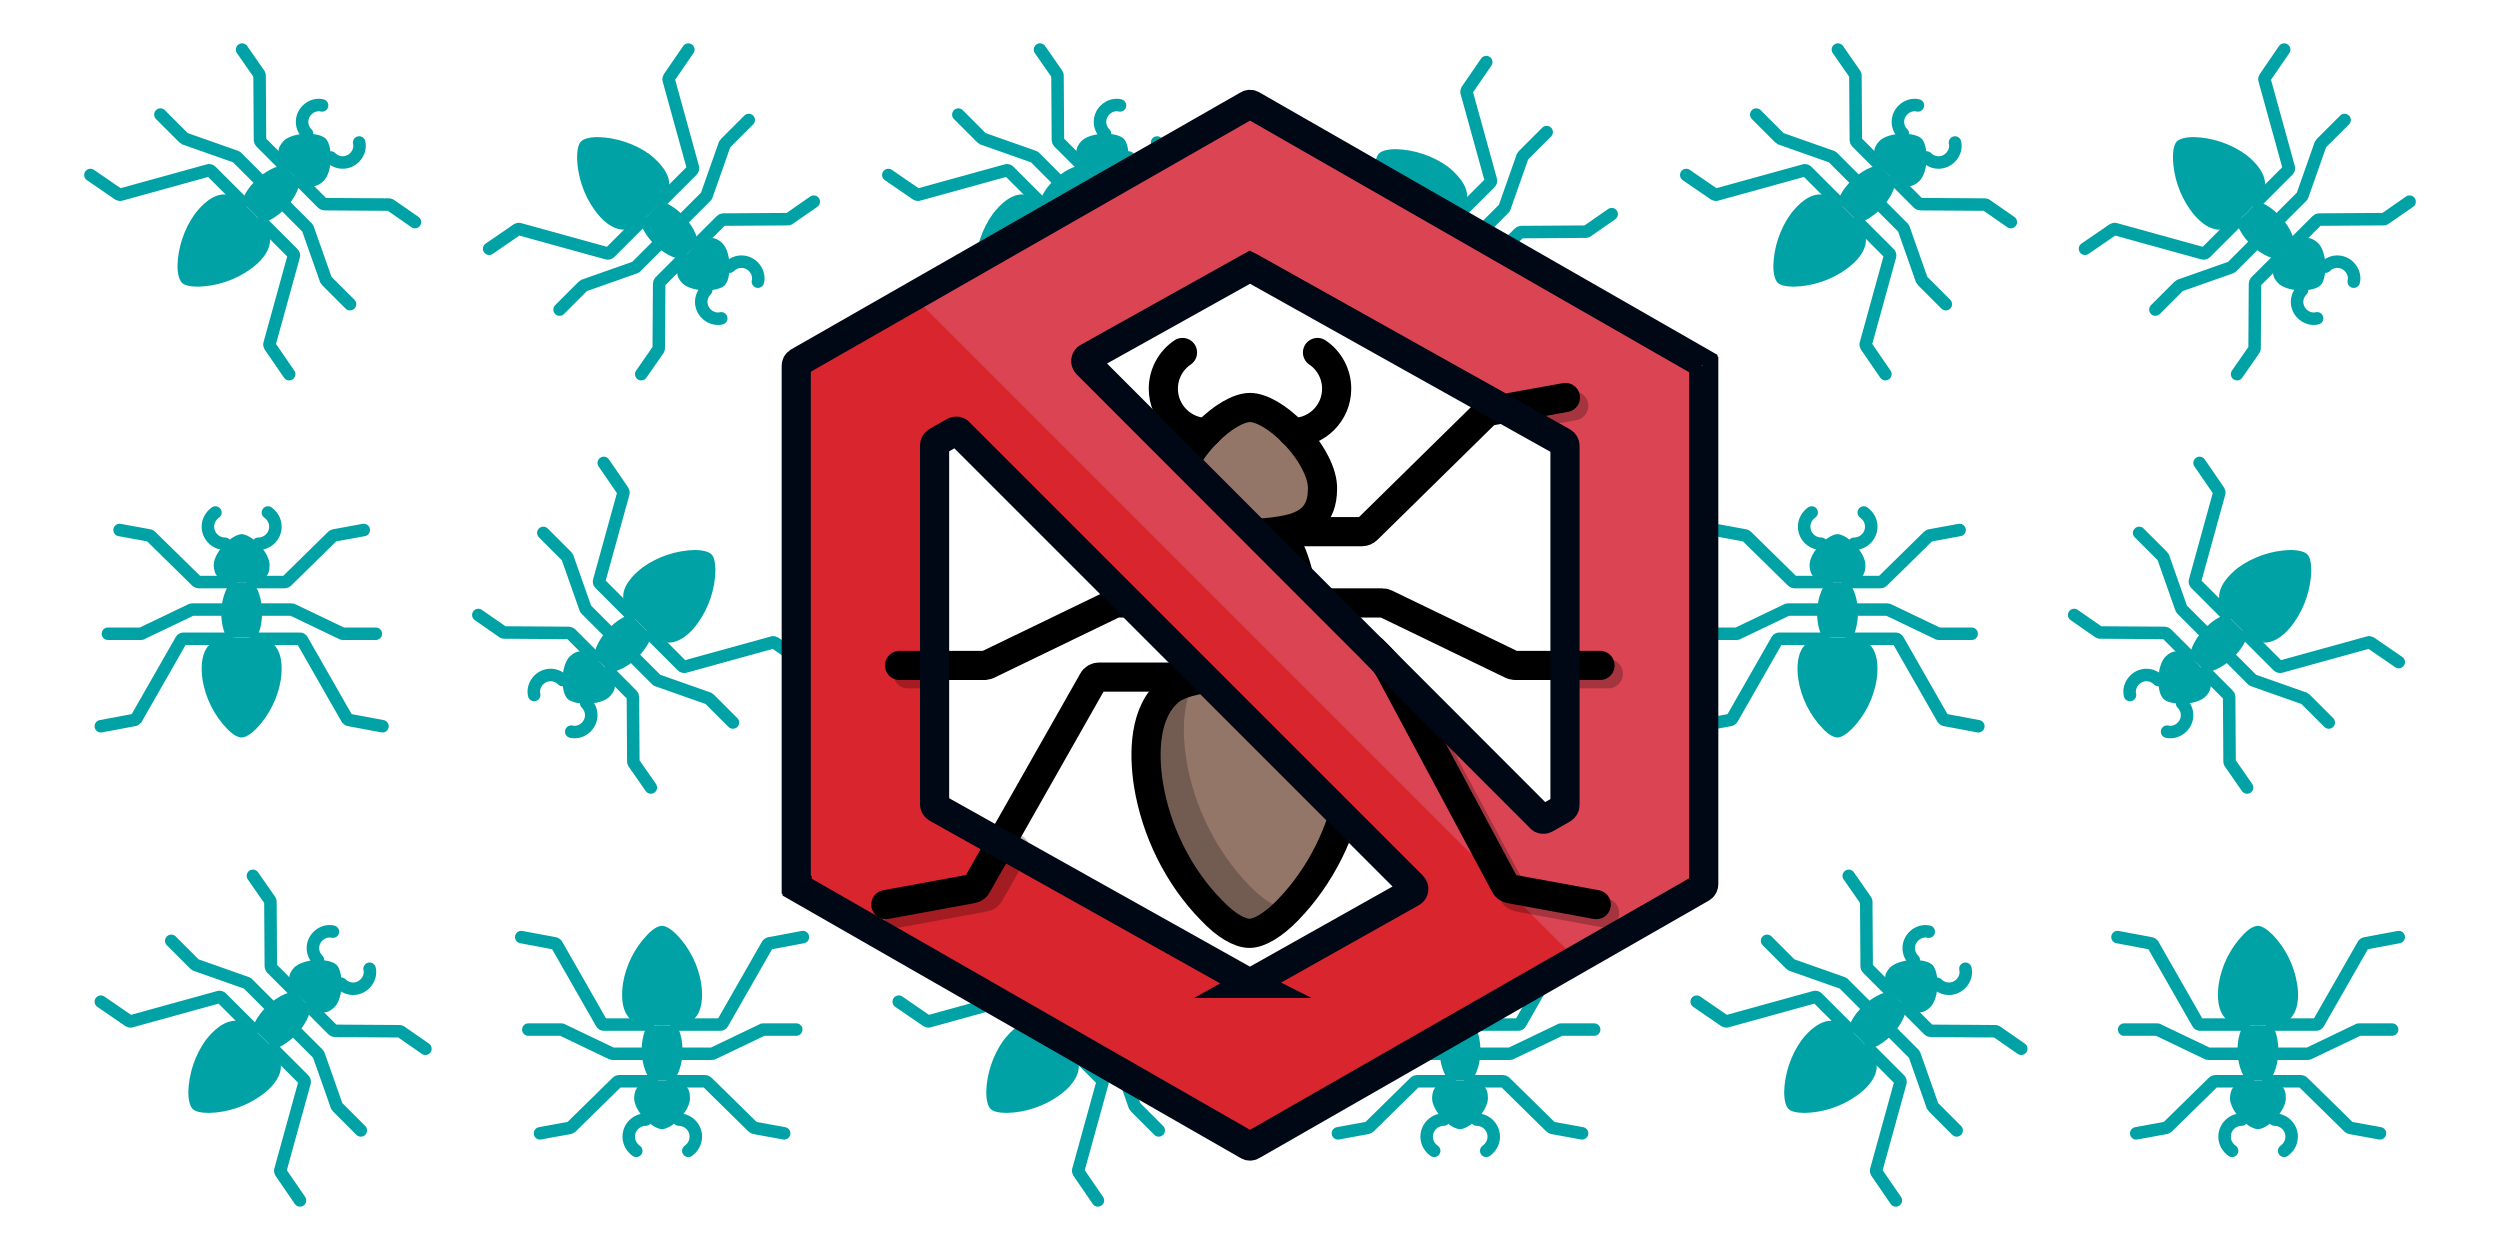 <?xml version="1.0" encoding="UTF-8"?> <svg xmlns="http://www.w3.org/2000/svg" viewBox="27.1 477.1 600 300"><path fill="#937667" d="M346.1 642.8c-2.1-1.7-6.2-2.6-10.1-3.1-4.7-.6-9-.5-9-.5s-4.3 0-9 .5c-3.9.5-8 1.4-10.1 3.1-6.3 5.1-6.3 15.2-5.2 22.4 1.8 11.3 7.2 22.3 15.2 30.4 3.4 3.6 6.7 5.5 9.1 5.5 2.3 0 5.7-2 9.1-5.5 8-8.2 13.4-19.2 15.2-30.4 1.2-7.2 1.1-17.3-5.2-22.4z"></path><path fill="#725B51" d="M336.7 695.1c-.2 0-.4.1-.6.1-2.3 0-5.7-2-9.1-5.5-8-8.2-13.4-19.2-15.2-30.4-.9-5.8-1.1-13.4 2.1-18.8-2.4.5-4.5 1.2-5.9 2.3l-.1.1c-6.3 5.1-6.3 15.2-5.2 22.4 1.8 11.3 7.2 22.3 15.2 30.4 3.4 3.6 6.7 5.5 9.1 5.5s5.7-2 9.1-5.5l.6-.6c-.1 0 0 0 0 0z"></path><path fill="#01A2A6" d="M566.5 528s1.2-1.2 2.3-2.6c1.8.5 3.7 1.7 5.3 3.4 2.2 2.2 3.5 4.8 3.7 6.9-.6.5-1.2 1-2 1.7-.7.7-1.2 1.4-1.7 2-2.1-.2-4.7-1.5-6.9-3.7-1.7-1.7-2.8-3.6-3.4-5.3 1.5-1.2 2.7-2.4 2.7-2.4z"></path><path fill="#01A2A6" d="M570.7 521.8c-.1 1-1 2.4-1.9 3.6-1.1 1.4-2.3 2.6-2.3 2.6s-1.2 1.2-2.6 2.3c-1.2.9-2.6 1.8-3.6 1.9-3.1.3-5.9-2.4-7.5-4.7-2.6-3.6-4.1-8.1-4.2-12.5 0-1.9.3-3.4 1-4 .6-.6 2.1-1 4-1 4.4.1 8.9 1.6 12.5 4.2 2.2 1.7 4.9 4.5 4.6 7.6zM585.2 541.1c0 2-.4 3.7-1.2 4.5-.7.7-2.5 1.2-4.5 1.2-2.4 0-4.7-.7-5.7-1.8-1.6-1.7-1.6-3.3.2-5.7.5-.6 1-1.2 1.7-2 .7-.7 1.4-1.2 2-1.7 2.3-1.8 4-1.8 5.7-.2 1.1 1 1.8 3.3 1.8 5.7z"></path><path fill="none" stroke="#01A2A6" stroke-width="3" stroke-linecap="round" stroke-miterlimit="10" d="M564 566.9l4.1-5.9c.1-.1.1-.2.1-.4l.1-15.4c0-.2.1-.4.2-.5l5.5-5.5M544.4 551.4l5.6-5.6c.1-.1.2-.1.3-.2l12.2-4.3c.1 0 .2-.1.3-.2l5.1-5.1M527.5 536.8l6.7-4.6c.2-.1.4-.2.6-.1l21 5.8c.2.1.5 0 .7-.2l7.4-7.4M605.4 525.5l-5.9 4.1c-.1.1-.2.1-.4.1l-15.4.1c-.2 0-.4.1-.5.2l-5.5 5.5M589.8 505.9l-5.6 5.6c-.1.1-.1.2-.2.3l-4.3 12.2c0 .1-.1.2-.2.3l-5.1 5.1M575.3 489l-4.6 6.7c-.1.2-.2.4-.1.6l5.8 21c.1.2 0 .5-.2.7l-7.4 7.4M579.6 546.7c-1.6 1.6-1.6 4.1 0 5.7 1 1 2.4 1.4 3.6 1.1M585.2 541.1c1.6-1.6 4.1-1.6 5.7 0 1 1 1.4 2.4 1.1 3.6"></path><path fill="#01A2A6" d="M470.7 528s-1.2-1.2-2.6-2.3c.5-1.8 1.7-3.7 3.4-5.3 2.2-2.2 4.8-3.5 6.9-3.7.5.6 1 1.2 1.7 2 .7.7 1.4 1.2 2 1.7-.2 2.1-1.5 4.7-3.7 6.9-1.7 1.7-3.6 2.8-5.3 3.4-1.2-1.5-2.4-2.7-2.4-2.7z"></path><path fill="#01A2A6" d="M464.5 523.8c1 .1 2.4 1 3.6 1.9 1.4 1.1 2.6 2.3 2.6 2.3s1.2 1.2 2.3 2.6c.9 1.2 1.8 2.6 1.9 3.6.3 3.1-2.4 5.9-4.7 7.5-3.6 2.6-8.1 4.1-12.5 4.2-1.9 0-3.4-.3-4-1-.6-.6-1-2.1-1-4 .1-4.4 1.6-8.9 4.2-12.5 1.7-2.2 4.5-5 7.6-4.6zM483.8 509.2c2 0 3.7.4 4.5 1.2.7.7 1.2 2.5 1.2 4.5 0 2.4-.7 4.7-1.8 5.7-1.7 1.6-3.3 1.6-5.7-.2-.6-.5-1.2-1-2-1.7-.7-.7-1.2-1.4-1.7-2-1.8-2.3-1.8-4-.2-5.7 1-1.1 3.3-1.8 5.7-1.8z"></path><path fill="none" stroke="#01A2A6" stroke-width="3" stroke-linecap="round" stroke-miterlimit="10" d="M509.7 530.4l-5.9-4.1c-.1-.1-.2-.1-.4-.1l-15.4-.1c-.2 0-.4-.1-.5-.2l-5.5-5.5M494.1 550.1l-5.6-5.6c-.1-.1-.1-.2-.2-.3L484 532c0-.1-.1-.2-.2-.3l-5.1-5.1M479.6 566.9l-4.6-6.7c-.1-.2-.2-.4-.1-.6l5.8-21c.1-.2 0-.5-.2-.7l-7.4-7.4M468.2 489l4.1 5.9c.1.1.1.2.1.4l.1 15.4c0 .2.1.4.2.5l5.5 5.5M448.6 504.6l5.6 5.6c.1.1.2.1.3.2l12.2 4.3c.1 0 .2.1.3.2l5.1 5.1M431.8 519.1l6.7 4.6c.2.1.4.2.6.1l21-5.8c.2-.1.5 0 .7.2l7.4 7.4M489.5 514.9c1.6 1.6 4.1 1.6 5.7 0 1-1 1.4-2.4 1.1-3.6M483.8 509.2c-1.6-1.6-1.6-4.1 0-5.7 1-1 2.4-1.4 3.6-1.1"></path><path fill="#01A2A6" d="M374.9 530.9s1.2-1.2 2.3-2.6c1.8.5 3.7 1.7 5.3 3.4 2.2 2.2 3.5 4.8 3.7 6.9-.6.5-1.2 1-2 1.7-.7.7-1.2 1.4-1.7 2-2.1-.2-4.7-1.5-6.9-3.7-1.7-1.7-2.8-3.6-3.4-5.3 1.6-1.2 2.7-2.4 2.7-2.4z"></path><path fill="#01A2A6" d="M379.2 524.7c-.1 1-1 2.4-1.9 3.6-1.1 1.4-2.3 2.6-2.3 2.6s-1.2 1.2-2.6 2.3c-1.2.9-2.6 1.8-3.6 1.9-3.1.3-5.9-2.4-7.5-4.7-2.6-3.6-4.1-8.1-4.2-12.5 0-1.9.3-3.4 1-4 .6-.6 2.1-1 4-1 4.4.1 8.9 1.6 12.5 4.2 2.1 1.7 4.9 4.5 4.6 7.6zM393.7 544c0 2-.4 3.7-1.2 4.5-.7.7-2.5 1.2-4.5 1.2-2.4 0-4.7-.7-5.7-1.8-1.6-1.7-1.6-3.3.2-5.7.5-.6 1-1.2 1.7-2 .7-.7 1.4-1.2 2-1.7 2.3-1.8 4-1.8 5.7-.2 1.1 1 1.8 3.3 1.8 5.7z"></path><path fill="none" stroke="#01A2A6" stroke-width="3" stroke-linecap="round" stroke-miterlimit="10" d="M376.6 564c.1-.1.1-.2.1-.4l.1-15.4c0-.2.1-.4.2-.5l5.5-5.5M352.9 554.3l5.6-5.6c.1-.1.2-.1.3-.2l12.2-4.3c.1 0 .2-.1.3-.2l5.1-5.1M336 539.8l6.7-4.6c.2-.1.4-.2.6-.1l21 5.8c.2.1.5 0 .7-.2l7.4-7.4M413.9 528.5l-5.9 4.1c-.1.1-.2.1-.4.1l-15.4.1c-.2 0-.4.1-.5.2l-5.5 5.5M398.3 508.8l-5.6 5.6c-.1.1-.1.2-.2.3l-4.3 12.2c0 .1-.1.2-.2.3l-5.1 5.1M383.8 492l-4.6 6.7c-.1.2-.2.4-.1.6l5.8 21c.1.2 0 .5-.2.7l-7.4 7.4M388.1 549.7c-1.6 1.6-1.6 4.1 0 5.7 1 1 2.4 1.4 3.6 1.1M393.7 544c1.6-1.6 4.1-1.6 5.7 0 1 1 1.4 2.4 1.1 3.6"></path><path fill="#01A2A6" d="M279.2 528s-1.2-1.2-2.6-2.3c.5-1.8 1.7-3.7 3.4-5.3 2.2-2.2 4.8-3.5 6.9-3.7.5.6 1 1.2 1.7 2 .7.7 1.4 1.2 2 1.7-.2 2.1-1.5 4.7-3.7 6.9-1.7 1.7-3.6 2.8-5.3 3.4-1.2-1.5-2.4-2.7-2.4-2.7z"></path><path fill="#01A2A6" d="M273 523.8c1 .1 2.4 1 3.6 1.9 1.4 1.1 2.6 2.3 2.6 2.3s1.2 1.2 2.3 2.6c.9 1.2 1.8 2.6 1.9 3.6.3 3.1-2.4 5.9-4.7 7.5-3.6 2.6-8.1 4.1-12.5 4.2-1.9 0-3.4-.3-4-1-.6-.6-1-2.1-1-4 .1-4.4 1.6-8.9 4.2-12.5 1.7-2.2 4.5-5 7.6-4.6zM292.3 509.2c2 0 3.7.4 4.5 1.2.7.7 1.2 2.5 1.2 4.5 0 2.4-.7 4.7-1.8 5.7-1.7 1.6-3.3 1.6-5.7-.2-.6-.5-1.2-1-2-1.7-.7-.7-1.2-1.4-1.7-2-1.8-2.3-1.8-4-.2-5.7 1-1.1 3.3-1.8 5.7-1.8z"></path><path fill="none" stroke="#01A2A6" stroke-width="3" stroke-linecap="round" stroke-miterlimit="10" d="M318.2 530.4l-5.9-4.1c-.1-.1-.2-.1-.4-.1l-15.4-.1c-.2 0-.4-.1-.5-.2l-5.5-5.5M302.6 550.1l-5.6-5.6c-.1-.1-.1-.2-.2-.3l-4.3-12.2c0-.1-.1-.2-.2-.3l-5.1-5.1M288 566.9l-4.6-6.7c-.1-.2-.2-.4-.1-.6l5.8-21c.1-.2 0-.5-.2-.7l-7.4-7.4M276.7 489l4.1 5.9c.1.1.1.2.1.4l.1 15.4c0 .2.1.4.2.5l5.5 5.5M257.1 504.6l5.6 5.6c.1.1.2.1.3.2l12.2 4.3c.1 0 .2.1.3.2l5.1 5.1M240.3 519.1l6.7 4.6c.2.1.4.2.6.1l21-5.8c.2-.1.5 0 .7.2l7.4 7.4M298 514.9c1.6 1.6 4.1 1.6 5.7 0 1-1 1.4-2.4 1.1-3.6M292.3 509.2c-1.6-1.6-1.6-4.1 0-5.7 1-1 2.4-1.4 3.6-1.1"></path><g><path fill="#01A2A6" d="M183.4 528s1.2-1.2 2.3-2.6c1.8.5 3.7 1.7 5.3 3.4 2.2 2.2 3.5 4.8 3.7 6.9-.6.5-1.2 1-2 1.7-.7.7-1.2 1.4-1.7 2-2.1-.2-4.7-1.5-6.9-3.7-1.7-1.7-2.8-3.6-3.4-5.3 1.6-1.2 2.7-2.4 2.7-2.4z"></path><path fill="#01A2A6" d="M187.7 521.8c-.1 1-1 2.4-1.9 3.6-1.1 1.4-2.3 2.6-2.3 2.6s-1.2 1.2-2.6 2.3c-1.2.9-2.6 1.8-3.6 1.9-3.1.3-5.9-2.4-7.5-4.7-2.6-3.6-4.1-8.1-4.2-12.5 0-1.9.3-3.4 1-4 .6-.6 2.1-1 4-1 4.4.1 8.9 1.6 12.5 4.2 2.1 1.7 4.9 4.5 4.6 7.6zM202.2 541.1c0 2-.4 3.7-1.2 4.5-.7.7-2.5 1.2-4.5 1.2-2.4 0-4.7-.7-5.7-1.8-1.6-1.7-1.6-3.3.2-5.7.5-.6 1-1.2 1.7-2 .7-.7 1.4-1.2 2-1.7 2.3-1.8 4-1.8 5.7-.2 1.1 1 1.8 3.3 1.8 5.7z"></path><path fill="none" stroke="#01A2A6" stroke-width="3" stroke-linecap="round" stroke-miterlimit="10" d="M181 566.9l4.1-5.9c.1-.1.1-.2.1-.4l.1-15.4c0-.2.1-.4.2-.5l5.5-5.5M161.4 551.4l5.6-5.6c.1-.1.2-.1.3-.2l12.2-4.3c.1 0 .2-.1.3-.2l5.1-5.1M144.5 536.8l6.7-4.6c.2-.1.4-.2.6-.1l21 5.8c.2.1.5 0 .7-.2l7.4-7.4M222.4 525.5l-5.9 4.1c-.1.1-.2.1-.4.1l-15.4.1c-.2 0-.4.1-.5.2l-5.5 5.5M206.8 505.9l-5.6 5.6c-.1.1-.1.2-.2.3l-4.3 12.2c0 .1-.1.2-.2.3l-5.1 5.1M192.3 489l-4.6 6.7c-.1.2-.2.4-.1.6l5.8 21c.1.2 0 .5-.2.7l-7.4 7.4M196.6 546.7c-1.6 1.6-1.6 4.1 0 5.7 1 1 2.4 1.4 3.6 1.1M202.2 541.1c1.6-1.6 4.1-1.6 5.7 0 1 1 1.4 2.4 1.1 3.6"></path></g><g><path fill="#01A2A6" d="M87.7 528s-1.2-1.2-2.6-2.3c.5-1.8 1.7-3.7 3.4-5.3 2.2-2.2 4.8-3.5 6.9-3.7.5.6 1 1.2 1.7 2 .7.7 1.4 1.2 2 1.7-.2 2.1-1.5 4.7-3.7 6.9-1.7 1.7-3.6 2.8-5.3 3.4-1.2-1.5-2.4-2.7-2.4-2.7z"></path><path fill="#01A2A6" d="M81.5 523.8c1 .1 2.4 1 3.6 1.9 1.4 1.1 2.6 2.3 2.6 2.3s1.2 1.2 2.3 2.6c.9 1.2 1.8 2.6 1.9 3.6.3 3.1-2.4 5.9-4.7 7.5-3.6 2.6-8.1 4.1-12.5 4.2-1.9 0-3.4-.3-4-1s-1-2.1-1-4c.1-4.4 1.6-8.9 4.2-12.5 1.7-2.2 4.5-5 7.6-4.6zM100.8 509.2c2 0 3.7.4 4.5 1.2.7.7 1.2 2.5 1.2 4.5 0 2.4-.7 4.7-1.8 5.7-1.7 1.6-3.3 1.6-5.7-.2-.6-.5-1.2-1-2-1.7-.7-.7-1.2-1.4-1.7-2-1.8-2.3-1.8-4-.2-5.7 1-1.1 3.3-1.8 5.7-1.8z"></path><path fill="none" stroke="#01A2A6" stroke-width="3" stroke-linecap="round" stroke-miterlimit="10" d="M126.7 530.4l-5.9-4.1c-.1-.1-.2-.1-.4-.1l-15.4-.1c-.2 0-.4-.1-.5-.2l-5.5-5.5M111.1 550.1l-5.6-5.6c-.1-.1-.1-.2-.2-.3L101 532c0-.1-.1-.2-.2-.3l-5.1-5.1M96.5 566.9l-4.6-6.7c-.1-.2-.2-.4-.1-.6l5.8-21c.1-.2 0-.5-.2-.7l-7.4-7.4M85.2 489l4.1 5.9c.1.1.1.2.1.4l.1 15.4c0 .2.1.4.2.5l5.5 5.5M65.6 504.6l5.6 5.6c.1.1.2.1.3.2l12.2 4.3c.1 0 .2.1.3.2l5.1 5.1M48.8 519.1l6.7 4.6c.2.1.4.2.6.1l21-5.8c.2-.1.5 0 .7.2l7.4 7.4M106.5 514.9c1.6 1.6 4.1 1.6 5.7 0 1-1 1.4-2.4 1.1-3.6M100.8 509.2c-1.6-1.6-1.6-4.1 0-5.7 1-1 2.4-1.4 3.6-1.1"></path></g><g><path fill="#01A2A6" d="M563.9 627.1s-1.2-1.2-2.3-2.6c-1.8.5-3.7 1.7-5.3 3.4-2.2 2.2-3.5 4.8-3.7 6.9.6.5 1.2 1 2 1.7.7.7 1.2 1.4 1.7 2 2.1-.2 4.7-1.5 6.9-3.7 1.7-1.7 2.8-3.6 3.4-5.3-1.5-1.2-2.7-2.4-2.7-2.4z"></path><path fill="#01A2A6" d="M559.7 620.9c.1 1 1 2.4 1.9 3.6 1.1 1.4 2.3 2.6 2.3 2.6s1.2 1.2 2.6 2.3c1.2.9 2.6 1.8 3.6 1.9 3.1.3 5.9-2.4 7.5-4.7 2.6-3.6 4.1-8.1 4.2-12.5 0-1.9-.3-3.4-1-4-.6-.6-2.1-1-4-1-4.4.1-8.9 1.6-12.5 4.2-2.2 1.7-4.9 4.5-4.6 7.6zM545.1 640.3c0 2 .4 3.7 1.2 4.5s2.5 1.2 4.5 1.2c2.4 0 4.7-.7 5.7-1.8 1.6-1.7 1.6-3.3-.2-5.7-.5-.6-1-1.2-1.7-2-.7-.7-1.4-1.2-2-1.7-2.3-1.8-4-1.8-5.7-.2-1 .9-1.8 3.2-1.8 5.7z"></path><path fill="none" stroke="#01A2A6" stroke-width="3" stroke-linecap="round" stroke-miterlimit="10" d="M566.4 666.1l-4.1-5.9c-.1-.1-.1-.2-.1-.4l-.1-15.4c0-.2-.1-.4-.2-.5l-5.5-5.5M586 650.5l-5.6-5.6c-.1-.1-.2-.1-.3-.2l-12.2-4.3c-.1 0-.2-.1-.3-.2l-5.1-5.1M602.8 636l-6.7-4.6c-.2-.1-.4-.2-.6-.1l-21 5.8c-.2.1-.5 0-.7-.2l-7.4-7.4M524.9 624.7l5.9 4.1c.1.1.2.1.4.1l15.4.1c.2 0 .4.1.5.2l5.5 5.5M540.5 605l5.6 5.6c.1.1.1.2.2.3l4.3 12.2c0 .1.1.2.2.3l5.1 5.1M555 588.2l4.6 6.7c.1.2.2.4.1.6l-5.8 21c-.1.2 0 .5.2.7l7.4 7.4M550.8 645.9c1.6 1.6 1.6 4.1 0 5.7-1 1-2.4 1.4-3.6 1.1M545.1 640.3c-1.6-1.6-4.1-1.6-5.7 0-1 1-1.4 2.4-1.1 3.6"></path></g><g><path fill="#01A2A6" d="M468.1 630.1s1.7 0 3.5.2c.9-1.6 1.4-3.8 1.4-6.1 0-3.1-.9-5.9-2.3-7.4-.7.1-1.6.2-2.6.2s-1.8-.1-2.6-.2c-1.3 1.6-2.3 4.4-2.3 7.4 0 2.3.5 4.5 1.4 6.1 1.9-.2 3.5-.2 3.5-.2z"></path><path fill="#01A2A6" d="M475.5 631.5c-.8-.7-2.4-1-3.9-1.2-1.8-.2-3.5-.2-3.5-.2s-1.7 0-3.5.2c-1.5.2-3.1.5-3.9 1.2-2.4 2-2.4 5.9-2 8.7.7 4.4 2.8 8.6 5.9 11.8 1.3 1.4 2.6 2.1 3.5 2.1.9 0 2.2-.8 3.5-2.1 3.1-3.2 5.2-7.4 5.9-11.8.4-2.8.4-6.7-2-8.7zM472.1 607.6c-1.4-1.4-3-2.3-4-2.3s-2.6.9-4 2.3c-1.7 1.7-2.8 3.8-2.7 5.3.1 2.3 1.2 3.5 4.1 3.9.7.1 1.6.2 2.6.2s1.8-.1 2.6-.2c2.9-.4 4.1-1.5 4.1-3.9.1-1.5-1-3.6-2.7-5.3z"></path><path fill="none" stroke="#01A2A6" stroke-width="3" stroke-linecap="round" stroke-miterlimit="10" d="M438.8 604.3l7.1 1.3c.1 0 .3.1.4.2l11 10.8c.1.1.3.2.5.2h7.8M436 629.2h7.9c.1 0 .2 0 .3-.1l11.7-5.6c.1 0 .2-.1.3-.1h7.2M434.3 651.4l8-1.5c.2 0 .4-.2.5-.3l10.8-18.9c.1-.2.3-.3.6-.3h10.5M497.4 604.3l-7.1 1.3c-.1 0-.3.1-.4.2l-11 10.8c-.1.1-.3.2-.5.2h-7.8M500.3 629.2h-7.9c-.1 0-.2 0-.3-.1l-11.7-5.6c-.1 0-.2-.1-.3-.1H473M501.9 651.4l-8-1.5c-.2 0-.4-.2-.5-.3l-10.8-18.9c-.1-.2-.3-.3-.6-.3h-10.5M464.2 607.6c-2.2 0-4.1-1.8-4.1-4.1 0-1.4.7-2.6 1.8-3.4M472.1 607.6c2.2 0 4.1-1.8 4.1-4.1 0-1.4-.7-2.6-1.8-3.4"></path></g><g><path fill="#01A2A6" d="M180.9 627.1s-1.2-1.2-2.3-2.6c-1.8.5-3.7 1.7-5.3 3.4-2.2 2.2-3.5 4.8-3.7 6.9.6.5 1.2 1 2 1.7.7.7 1.2 1.4 1.7 2 2.1-.2 4.7-1.5 6.9-3.7 1.7-1.7 2.8-3.6 3.4-5.3-1.5-1.2-2.7-2.4-2.7-2.4z"></path><path fill="#01A2A6" d="M176.7 620.9c.1 1 1 2.4 1.9 3.6 1.1 1.4 2.3 2.6 2.3 2.6s1.2 1.2 2.6 2.3c1.2.9 2.6 1.8 3.6 1.9 3.1.3 5.9-2.4 7.5-4.7 2.6-3.6 4.1-8.1 4.2-12.5 0-1.9-.3-3.4-1-4-.6-.6-2.1-1-4-1-4.4.1-8.9 1.6-12.5 4.2-2.2 1.7-5 4.5-4.6 7.6zM162.1 640.3c0 2 .4 3.7 1.2 4.5.7.7 2.5 1.2 4.5 1.2 2.4 0 4.7-.7 5.7-1.8 1.6-1.7 1.6-3.3-.2-5.7-.5-.6-1-1.2-1.7-2-.7-.7-1.4-1.2-2-1.7-2.3-1.8-4-1.8-5.7-.2-1 .9-1.8 3.2-1.8 5.7z"></path><path fill="none" stroke="#01A2A6" stroke-width="3" stroke-linecap="round" stroke-miterlimit="10" d="M183.3 666.1l-4.1-5.9c-.1-.1-.1-.2-.1-.4l-.1-15.4c0-.2-.1-.4-.2-.5l-5.5-5.5M203 650.5l-5.6-5.6c-.1-.1-.2-.1-.3-.2l-12.2-4.3c-.1 0-.2-.1-.3-.2l-5.1-5.1M219.8 636l-6.7-4.6c-.2-.1-.4-.2-.6-.1l-21 5.8c-.2.1-.5 0-.7-.2l-7.4-7.4M141.9 624.7l5.9 4.1c.1.1.2.1.4.1l15.4.1c.2 0 .4.1.5.2l5.5 5.5M157.5 605l5.6 5.6c.1.1.1.2.2.3l4.3 12.2c0 .1.1.2.2.3l5.1 5.1M172 588.2l4.6 6.7c.1.2.2.4.1.6l-5.8 21c-.1.2 0 .5.2.7l7.4 7.4M167.8 645.9c1.6 1.6 1.6 4.1 0 5.7-1 1-2.4 1.4-3.6 1.1M162.1 640.3c-1.6-1.6-4.1-1.6-5.7 0-1 1-1.4 2.4-1.1 3.6"></path></g><g><path fill="#01A2A6" d="M85.1 630.1s1.7 0 3.5.2c.9-1.6 1.4-3.8 1.4-6.1 0-3.1-.9-5.9-2.3-7.4-.7.1-1.6.2-2.6.2s-1.8-.1-2.6-.2c-1.3 1.6-2.3 4.4-2.3 7.4 0 2.3.5 4.5 1.4 6.1 1.9-.2 3.5-.2 3.5-.2z"></path><path fill="#01A2A6" d="M92.5 631.5c-.8-.7-2.4-1-3.9-1.2-1.8-.2-3.5-.2-3.5-.2s-1.7 0-3.5.2c-1.5.2-3.1.5-3.9 1.2-2.4 2-2.4 5.9-2 8.7.7 4.4 2.8 8.6 5.9 11.8 1.3 1.4 2.6 2.1 3.5 2.1s2.2-.8 3.5-2.1c3.1-3.2 5.2-7.4 5.9-11.8.4-2.8.4-6.7-2-8.7zM89.1 607.6c-1.4-1.4-3-2.3-4-2.3s-2.6.9-4 2.3c-1.7 1.7-2.8 3.8-2.7 5.3.1 2.3 1.2 3.5 4.1 3.9.7.1 1.6.2 2.6.2s1.8-.1 2.6-.2c2.9-.4 4.1-1.5 4.1-3.9.1-1.5-1-3.6-2.7-5.3z"></path><path fill="none" stroke="#01A2A6" stroke-width="3" stroke-linecap="round" stroke-miterlimit="10" d="M55.8 604.3l7.1 1.3c.1 0 .3.1.4.2l11 10.8c.1.1.3.2.5.2h7.8M53 629.2h7.9c.1 0 .2 0 .3-.1l11.7-5.6c.1 0 .2-.1.3-.1h7.2M51.3 651.4l8-1.5c.2 0 .4-.2.5-.3l10.8-18.9c.1-.2.3-.3.6-.3h10.5M114.4 604.3l-7.1 1.3c-.1 0-.3.1-.4.2l-11 10.8c-.1.1-.3.2-.5.2h-7.8M117.3 629.2h-7.9c-.1 0-.2 0-.3-.1l-11.7-5.6c-.1 0-.2-.1-.3-.1H90M118.9 651.4l-8-1.5c-.2 0-.4-.2-.5-.3l-10.8-18.9c-.1-.2-.3-.3-.6-.3H88.6M81.1 607.6c-2.2 0-4.1-1.8-4.1-4.1 0-1.4.7-2.6 1.8-3.4M89.1 607.6c2.2 0 4.1-1.8 4.1-4.1 0-1.4-.7-2.6-1.8-3.4"></path></g><path fill="#01A2A6" d="M569 723.3s1.7 0 3.5-.2c.9 1.6 1.4 3.8 1.4 6.1 0 3.1-.9 5.9-2.3 7.4-.7-.1-1.6-.2-2.6-.2s-1.8.1-2.6.2c-1.3-1.6-2.3-4.4-2.3-7.4 0-2.3.5-4.5 1.4-6.1 1.9.2 3.5.2 3.5.2z"></path><path fill="#01A2A6" d="M576.4 721.9c-.8.7-2.4 1-3.9 1.2-1.8.2-3.5.2-3.5.2s-1.7 0-3.5-.2c-1.5-.2-3.1-.5-3.9-1.2-2.4-2-2.4-5.9-2-8.7.7-4.4 2.8-8.6 5.9-11.8 1.3-1.4 2.6-2.1 3.5-2.1.9 0 2.2.8 3.5 2.1 3.1 3.2 5.2 7.4 5.9 11.8.5 2.8.4 6.7-2 8.7zM573 745.8c-1.4 1.4-3 2.3-4 2.3s-2.6-.9-4-2.3c-1.7-1.7-2.8-3.8-2.7-5.3.1-2.3 1.2-3.5 4.1-3.9.7-.1 1.6-.2 2.6-.2s1.8.1 2.6.2c2.9.4 4.1 1.5 4.1 3.9.1 1.5-1 3.6-2.7 5.3z"></path><path fill="none" stroke="#01A2A6" stroke-width="3" stroke-linecap="round" stroke-miterlimit="10" d="M539.8 749.1l7.1-1.3c.1 0 .3-.1.4-.2l11-10.8c.1-.1.3-.2.5-.2h7.8M536.9 724.2h7.9c.1 0 .2 0 .3.1l11.7 5.6c.1 0 .2.1.3.1h7.2M535.3 702l8 1.5c.2 0 .4.2.5.3l10.8 18.9c.1.2.3.3.6.3h10.5M598.3 749.1l-7.1-1.3c-.1 0-.3-.1-.4-.2l-11-10.8c-.1-.1-.3-.2-.5-.2h-7.8M601.2 724.2h-7.9c-.1 0-.2 0-.3.1l-11.7 5.6c-.1 0-.2.1-.3.1h-7.2M602.8 702l-8 1.5c-.2 0-.4.2-.5.3l-10.8 18.9c-.1.2-.3.3-.6.3h-10.5M565.1 745.8c-2.2 0-4.1 1.8-4.1 4.1 0 1.4.7 2.6 1.8 3.4M573 745.8c2.2 0 4.1 1.8 4.1 4.1 0 1.4-.7 2.6-1.8 3.4"></path><g><path fill="#01A2A6" d="M473.3 726.3s-1.2-1.2-2.6-2.3c.5-1.8 1.7-3.7 3.4-5.3 2.2-2.2 4.8-3.5 6.9-3.7.5.6 1 1.2 1.7 2 .7.7 1.4 1.2 2 1.7-.2 2.1-1.5 4.7-3.7 6.9-1.7 1.7-3.6 2.8-5.3 3.4-1.2-1.5-2.4-2.7-2.4-2.7z"></path><path fill="#01A2A6" d="M467.1 722.1c1 .1 2.4 1 3.6 1.9 1.4 1.1 2.6 2.3 2.6 2.3s1.2 1.2 2.3 2.6c.9 1.2 1.8 2.6 1.9 3.6.3 3.1-2.4 5.9-4.7 7.5-3.6 2.6-8.1 4.1-12.5 4.2-1.9 0-3.4-.3-4-1-.6-.6-1-2.1-1-4 .1-4.4 1.6-8.9 4.2-12.5 1.7-2.2 4.5-4.9 7.6-4.6zM486.4 707.5c2 0 3.7.4 4.5 1.2.7.7 1.2 2.5 1.2 4.5 0 2.4-.7 4.7-1.8 5.7-1.7 1.6-3.3 1.6-5.7-.2-.6-.5-1.2-1-2-1.7-.7-.7-1.2-1.4-1.7-2-1.8-2.3-1.8-4-.2-5.7 1-1 3.3-1.8 5.7-1.8z"></path><path fill="none" stroke="#01A2A6" stroke-width="3" stroke-linecap="round" stroke-miterlimit="10" d="M512.2 728.8l-5.9-4.1c-.1-.1-.2-.1-.4-.1l-15.4-.1c-.2 0-.4-.1-.5-.2l-5.5-5.5M496.7 748.4l-5.6-5.6c-.1-.1-.1-.2-.2-.3l-4.3-12.2c0-.1-.1-.2-.2-.3l-5.1-5.1M482.1 765.2l-4.6-6.7c-.1-.2-.2-.4-.1-.6l5.8-21c.1-.2 0-.5-.2-.7l-7.4-7.4M470.8 687.3l4.1 5.9c.1.1.1.2.1.4l.1 15.4c0 .2.1.4.2.5l5.5 5.5M451.2 702.9l5.6 5.6c.1.1.2.1.3.2l12.2 4.3c.1 0 .2.1.3.2l5.1 5.1M434.3 717.5l6.7 4.6c.2.1.4.2.6.1l21-5.8c.2-.1.5 0 .7.2l7.4 7.4M492 713.2c1.6 1.6 4.1 1.6 5.7 0 1-1 1.4-2.4 1.1-3.6M486.4 707.5c-1.6-1.6-1.6-4.1 0-5.7 1-1 2.4-1.4 3.6-1.1"></path></g><g><path fill="#01A2A6" d="M377.5 723.3s1.7 0 3.5-.2c.9 1.6 1.4 3.8 1.4 6.1 0 3.1-.9 5.9-2.3 7.4-.7-.1-1.6-.2-2.6-.2s-1.8.1-2.6.2c-1.3-1.6-2.3-4.4-2.3-7.4 0-2.3.5-4.5 1.4-6.1 1.9.2 3.5.2 3.5.2z"></path><path fill="#01A2A6" d="M384.9 721.9c-.8.7-2.4 1-3.9 1.2-1.8.2-3.5.2-3.5.2s-1.7 0-3.5-.2c-1.5-.2-3.1-.5-3.9-1.2-2.4-2-2.4-5.9-2-8.7.7-4.4 2.8-8.6 5.9-11.8 1.3-1.4 2.6-2.1 3.5-2.1.9 0 2.2.8 3.5 2.1 3.1 3.2 5.2 7.4 5.9 11.8.5 2.8.4 6.7-2 8.7zM381.5 745.8c-1.4 1.4-3 2.3-4 2.3s-2.6-.9-4-2.3c-1.7-1.7-2.8-3.8-2.7-5.3.1-2.3 1.2-3.5 4.1-3.9.7-.1 1.6-.2 2.6-.2s1.8.1 2.6.2c2.9.4 4.1 1.5 4.1 3.9.1 1.5-1 3.6-2.7 5.3z"></path><path fill="none" stroke="#01A2A6" stroke-width="3" stroke-linecap="round" stroke-miterlimit="10" d="M348.2 749.1l7.1-1.3c.1 0 .3-.1.4-.2l11-10.8c.1-.1.3-.2.5-.2h7.8M345.4 724.2h7.9c.1 0 .2 0 .3.1l11.7 5.6c.1 0 .2.1.3.1h7.2M343.7 702l8 1.5c.2 0 .4.2.5.3l10.8 18.9c.1.2.3.3.6.3h10.5M406.8 749.1l-7.1-1.3c-.1 0-.3-.1-.4-.2l-11-10.8c-.1-.1-.3-.2-.5-.2H380M409.7 724.2h-7.9c-.1 0-.2 0-.3.1l-11.7 5.6c-.1 0-.2.1-.3.1h-7.2M411.3 702l-8 1.5c-.2 0-.4.2-.5.3L392 722.7c-.1.2-.3.3-.6.3H381M373.6 745.8c-2.2 0-4.1 1.8-4.1 4.1 0 1.4.7 2.6 1.8 3.4M381.5 745.8c2.2 0 4.1 1.8 4.1 4.1 0 1.4-.7 2.6-1.8 3.4"></path></g><g><path fill="#01A2A6" d="M281.8 726.3s-1.2-1.2-2.6-2.3c.5-1.8 1.7-3.7 3.4-5.3 2.2-2.2 4.8-3.5 6.9-3.7.5.6 1 1.2 1.7 2 .7.7 1.4 1.2 2 1.7-.2 2.1-1.5 4.7-3.7 6.9-1.7 1.7-3.6 2.8-5.3 3.4-1.2-1.5-2.4-2.7-2.4-2.7z"></path><path fill="#01A2A6" d="M275.6 722.1c1 .1 2.4 1 3.6 1.9 1.4 1.1 2.6 2.3 2.6 2.3s1.2 1.2 2.3 2.6c.9 1.2 1.8 2.6 1.9 3.6.3 3.1-2.4 5.9-4.7 7.5-3.6 2.6-8.1 4.1-12.5 4.2-1.9 0-3.4-.3-4-1-.6-.6-1-2.1-1-4 .1-4.4 1.6-8.9 4.2-12.5 1.7-2.2 4.5-4.9 7.6-4.6zM294.9 707.5c2 0 3.7.4 4.5 1.2.7.7 1.2 2.5 1.2 4.5 0 2.4-.7 4.7-1.8 5.7-1.7 1.6-3.3 1.6-5.7-.2-.6-.5-1.2-1-2-1.7-.7-.7-1.2-1.4-1.7-2-1.8-2.3-1.8-4-.2-5.7 1-1 3.3-1.8 5.7-1.8z"></path><path fill="none" stroke="#01A2A6" stroke-width="3" stroke-linecap="round" stroke-miterlimit="10" d="M320.7 728.8l-5.9-4.1c-.1-.1-.2-.1-.4-.1l-15.4-.1c-.2 0-.4-.1-.5-.2l-5.5-5.5M305.2 748.4l-5.6-5.6c-.1-.1-.1-.2-.2-.3l-4.3-12.2c0-.1-.1-.2-.2-.3l-5.1-5.1M290.6 765.2l-4.6-6.7c-.1-.2-.2-.4-.1-.6l5.8-21c.1-.2 0-.5-.2-.7l-7.4-7.4M279.3 687.3l4.1 5.9c.1.1.1.2.1.4l.1 15.4c0 .2.1.4.2.5l5.5 5.5M259.7 702.9l5.6 5.6c.1.1.2.1.3.2l12.2 4.3c.1 0 .2.1.3.2l5.1 5.1M242.8 717.5l6.7 4.6c.2.1.4.2.6.1l21-5.8c.2-.1.5 0 .7.2l7.4 7.4M300.5 713.2c1.6 1.6 4.1 1.6 5.7 0 1-1 1.4-2.4 1.1-3.6M294.9 707.5c-1.6-1.6-1.6-4.1 0-5.7 1-1 2.4-1.4 3.6-1.1"></path></g><g><path fill="#01A2A6" d="M186 723.3s1.7 0 3.5-.2c.9 1.6 1.4 3.8 1.4 6.1 0 3.1-.9 5.9-2.3 7.4-.7-.1-1.6-.2-2.6-.2s-1.8.1-2.6.2c-1.3-1.6-2.3-4.4-2.3-7.4 0-2.3.5-4.5 1.4-6.1 1.9.2 3.5.2 3.5.2z"></path><path fill="#01A2A6" d="M193.4 721.9c-.8.7-2.4 1-3.9 1.2-1.8.2-3.5.2-3.5.2s-1.7 0-3.5-.2c-1.5-.2-3.1-.5-3.9-1.2-2.4-2-2.4-5.9-2-8.7.7-4.4 2.8-8.6 5.9-11.8 1.3-1.4 2.6-2.1 3.5-2.1s2.2.8 3.5 2.1c3.1 3.2 5.2 7.4 5.9 11.8.4 2.8.4 6.7-2 8.7zM190 745.8c-1.4 1.4-3 2.3-4 2.3s-2.6-.9-4-2.3c-1.7-1.7-2.8-3.8-2.7-5.3.1-2.3 1.2-3.5 4.1-3.9.7-.1 1.6-.2 2.6-.2s1.8.1 2.6.2c2.9.4 4.1 1.5 4.1 3.9.1 1.5-1 3.6-2.7 5.3z"></path><path fill="none" stroke="#01A2A6" stroke-width="3" stroke-linecap="round" stroke-miterlimit="10" d="M156.7 749.1l7.1-1.3c.1 0 .3-.1.4-.2l11-10.8c.1-.1.3-.2.5-.2h7.8M153.9 724.2h7.9c.1 0 .2 0 .3.1l11.7 5.6c.1 0 .2.1.3.1h7.2M152.2 702l8 1.5c.2 0 .4.2.5.3l10.8 18.9c.1.2.3.3.6.3h10.5M215.3 749.1l-7.1-1.3c-.1 0-.3-.1-.4-.2l-11-10.8c-.1-.1-.3-.2-.5-.2h-7.8M218.2 724.2h-7.9c-.1 0-.2 0-.3.1l-11.7 5.6c-.1 0-.2.1-.3.1h-7.2M219.8 702l-8 1.5c-.2 0-.4.2-.5.3l-10.8 18.9c-.1.2-.3.3-.6.3h-10.5M182.1 745.8c-2.2 0-4.1 1.8-4.1 4.1 0 1.4.7 2.6 1.8 3.4M190 745.8c2.2 0 4.1 1.8 4.1 4.1 0 1.4-.7 2.6-1.8 3.4"></path></g><g><path fill="#01A2A6" d="M90.3 726.3s-1.2-1.2-2.6-2.3c.5-1.8 1.7-3.7 3.4-5.3 2.2-2.2 4.8-3.5 6.9-3.7.5.6 1 1.2 1.7 2 .7.7 1.4 1.2 2 1.7-.2 2.1-1.5 4.7-3.7 6.9-1.7 1.7-3.6 2.8-5.3 3.4-1.2-1.5-2.4-2.7-2.4-2.7z"></path><path fill="#01A2A6" d="M84.1 722.1c1 .1 2.4 1 3.6 1.9 1.4 1.1 2.6 2.3 2.6 2.3s1.2 1.2 2.3 2.6c.9 1.2 1.8 2.6 1.9 3.6.3 3.1-2.4 5.9-4.7 7.5-3.6 2.6-8.1 4.1-12.5 4.2-1.9 0-3.4-.3-4-1-.6-.6-1-2.1-1-4 .1-4.4 1.6-8.9 4.2-12.5 1.7-2.2 4.5-4.9 7.6-4.6zM103.4 707.5c2 0 3.7.4 4.5 1.2.7.7 1.2 2.5 1.2 4.5 0 2.4-.7 4.7-1.8 5.7-1.7 1.6-3.3 1.6-5.7-.2-.6-.5-1.2-1-2-1.7-.7-.7-1.2-1.4-1.7-2-1.8-2.3-1.8-4-.2-5.7 1-1 3.3-1.8 5.7-1.8z"></path><path fill="none" stroke="#01A2A6" stroke-width="3" stroke-linecap="round" stroke-miterlimit="10" d="M129.2 728.8l-5.9-4.1c-.1-.1-.2-.1-.4-.1l-15.4-.1c-.2 0-.4-.1-.5-.2l-5.5-5.5M113.7 748.4l-5.6-5.6c-.1-.1-.1-.2-.2-.3l-4.3-12.2c0-.1-.1-.2-.2-.3l-5.1-5.1M99.1 765.2l-4.6-6.7c-.1-.2-.2-.4-.1-.6l5.8-21c.1-.2 0-.5-.2-.7l-7.4-7.4M87.8 687.3l4.1 5.9c.1.1.1.2.1.4l.1 15.4c0 .2.1.4.2.5l5.5 5.5M68.2 702.9l5.6 5.6c.1.1.2.1.3.2l12.2 4.3c.1 0 .2.1.3.2l5.1 5.1M51.3 717.5l6.7 4.6c.2.1.4.2.6.1l21-5.8c.2-.1.5 0 .7.2l7.4 7.4M109 713.2c1.6 1.6 4.1 1.6 5.7 0 1-1 1.4-2.4 1.1-3.6M103.4 707.5c-1.6-1.6-1.6-4.1 0-5.7 1-1 2.4-1.4 3.6-1.1"></path></g><path fill="#937667" stroke="#000" stroke-width="7" stroke-miterlimit="10" d="M327.1 639.2s4.3 0 9 .5c2.3-4.2 3.6-9.8 3.6-15.9 0-7.9-2.4-15.2-5.8-19.2-1.9.3-4.1.4-6.7.5-2.5 0-4.8-.2-6.7-.5-3.5 4.1-5.8 11.3-5.8 19.2 0 6.1 1.3 11.7 3.6 15.9 4.5-.5 8.8-.5 8.8-.5z"></path><path fill="none" stroke="#000" stroke-width="7" stroke-miterlimit="10" d="M346.1 642.8c-2.1-1.7-6.2-2.6-10.1-3.1-4.7-.6-9-.5-9-.5s-4.3 0-9 .5c-3.9.5-8 1.4-10.1 3.1-6.3 5.1-6.3 15.2-5.2 22.4 1.8 11.3 7.2 22.3 15.2 30.4 3.4 3.6 6.7 5.5 9.1 5.5 2.3 0 5.7-2 9.1-5.5 8-8.2 13.4-19.2 15.2-30.4 1.2-7.2 1.1-17.3-5.2-22.4z"></path><path fill="#937667" stroke="#000" stroke-width="7" stroke-miterlimit="10" d="M337.4 580.9c-3.6-3.7-7.6-6-10.3-6-2.7 0-6.7 2.3-10.3 6-4.4 4.4-7.3 9.9-7.1 13.7.1 6.1 3.2 9 10.7 10 1.9.3 4.1.4 6.7.5 2.5 0 4.8-.2 6.7-.5 7.5-1 10.6-4 10.7-10 .2-3.8-2.7-9.3-7.1-13.7z"></path><path fill="none" stroke="#000" stroke-width="7" stroke-linecap="round" stroke-miterlimit="10" d="M316.8 580.9c-5.8 0-10.5-4.7-10.5-10.5 0-3.6 1.8-6.8 4.6-8.7M337.4 580.9c5.8 0 10.5-4.7 10.5-10.5 0-3.6-1.8-6.8-4.6-8.7"></path><path fill="#DB4553" d="M218.3 689.5v.5l108.2 62c.3.2.7.2 1 0l107.9-61.8c.3-.2.5-.5.5-.9V564.9l-.2-.1v-.5l-108.2-62c-.3-.2-.7-.2-1 0L218.7 564c-.3.2-.5.5-.5.9v124.5l.1.1zm108.8-148.3l.2.1 74.9 41.9c.3.2.5.5.5.9v86.2c0 .4-.2.7-.5.9l-4.2 2.4c-.4.2-.9.2-1.2-.2L288 564.5c-.5-.5-.4-1.3.2-1.6l38.9-21.7zm39.1 148.6c.5.5.4 1.3-.2 1.6l-38.9 21.7-.2-.1-75-42c-.3-.2-.5-.5-.5-.9V584c0-.4.2-.7.5-.9l4.2-2.4c.4-.2.9-.2 1.2.2l108.9 108.9z"></path><path fill="none" stroke="#000" stroke-width="7" stroke-linecap="round" stroke-miterlimit="10" d="M402.8 572.5l-18.3 3.3c-.4.1-.7.2-.9.5l-28.4 27.9c-.3.3-.8.5-1.2.5h-20.2M411.1 636.8h-20.4c-.3 0-.5-.1-.8-.2L359.7 622c-.2-.1-.5-.2-.8-.2h-12.5"></path><path fill="#D9252E" d="M246.3 548.2L218.7 564c-.3.2-.5.5-.5.9v124.5l.2.1v.5l108.2 62c.3.2.7.2 1 0l77.9-44.6m-39.3-17.6c.5.5.4 1.3-.2 1.6l-38.9 21.7-.2-.1-75-42c-.3-.2-.5-.5-.5-.9V584c0-.4.2-.7.5-.9l4.2-2.4c.4-.2.9-.2 1.2.2l108.9 108.9z"></path><path fill="none" stroke="#000" stroke-width="7" stroke-linecap="round" stroke-miterlimit="10" d="M243 636.8h20.4c.3 0 .5-.1.8-.2l30.2-14.6c.2-.1.5-.2.8-.2h2.3M410.2 694.2l-20.7-3.8c-.5-.1-1-.4-1.2-.9L360.7 638c-.7-1.2-1.5-2.3-2.5-3.3l-1.6-1.6M239.7 694.2l20.7-3.8c.5-.1 1-.4 1.2-.9l27.8-49c.3-.6.9-.9 1.5-.9h24.7"></path><path opacity=".25" fill="none" stroke="#000" stroke-width="7" stroke-linecap="round" stroke-miterlimit="10" d="M404.8 574.5l-13.8 2.4M413.1 638.8h-10.3M245 638.8h6.4M412.2 696.2l-20.7-3.8c-.5-.1-1-.4-1.2-.9L362.7 640c-.7-1.2-1.5-2.3-2.5-3.3l-1.6-1.6M242.7 696.2l20.7-3.8c.5-.1 1-.4 1.2-.9l6.1-10.7"></path><path fill="none" stroke="#000815" stroke-width="7" stroke-miterlimit="10" d="M435.8 564.8v-.5l-108.2-62c-.3-.2-.7-.2-1 0L218.7 564c-.3.2-.5.5-.5.9v124.5l.2.1v.5l108.2 62c.3.2.7.2 1 0l107.9-61.8c.3-.2.5-.5.5-.9V564.9l-.2-.1zM327.1 713.1h0l-.2-.1-75-42c-.3-.2-.5-.5-.5-.9V584c0-.4.2-.7.5-.9l4.2-2.4c.4-.2.9-.2 1.2.2l108.8 108.8c.5.5.4 1.3-.2 1.6l-38.8 21.8zM288 564.5c-.5-.5-.4-1.3.2-1.6l38.9-21.7h0l.2.1 74.9 41.9c.3.2.5.5.5.9v86.2c0 .4-.2.7-.5.9l-4.2 2.4c-.4.2-.9.2-1.2-.2L288 564.5z"></path></svg>